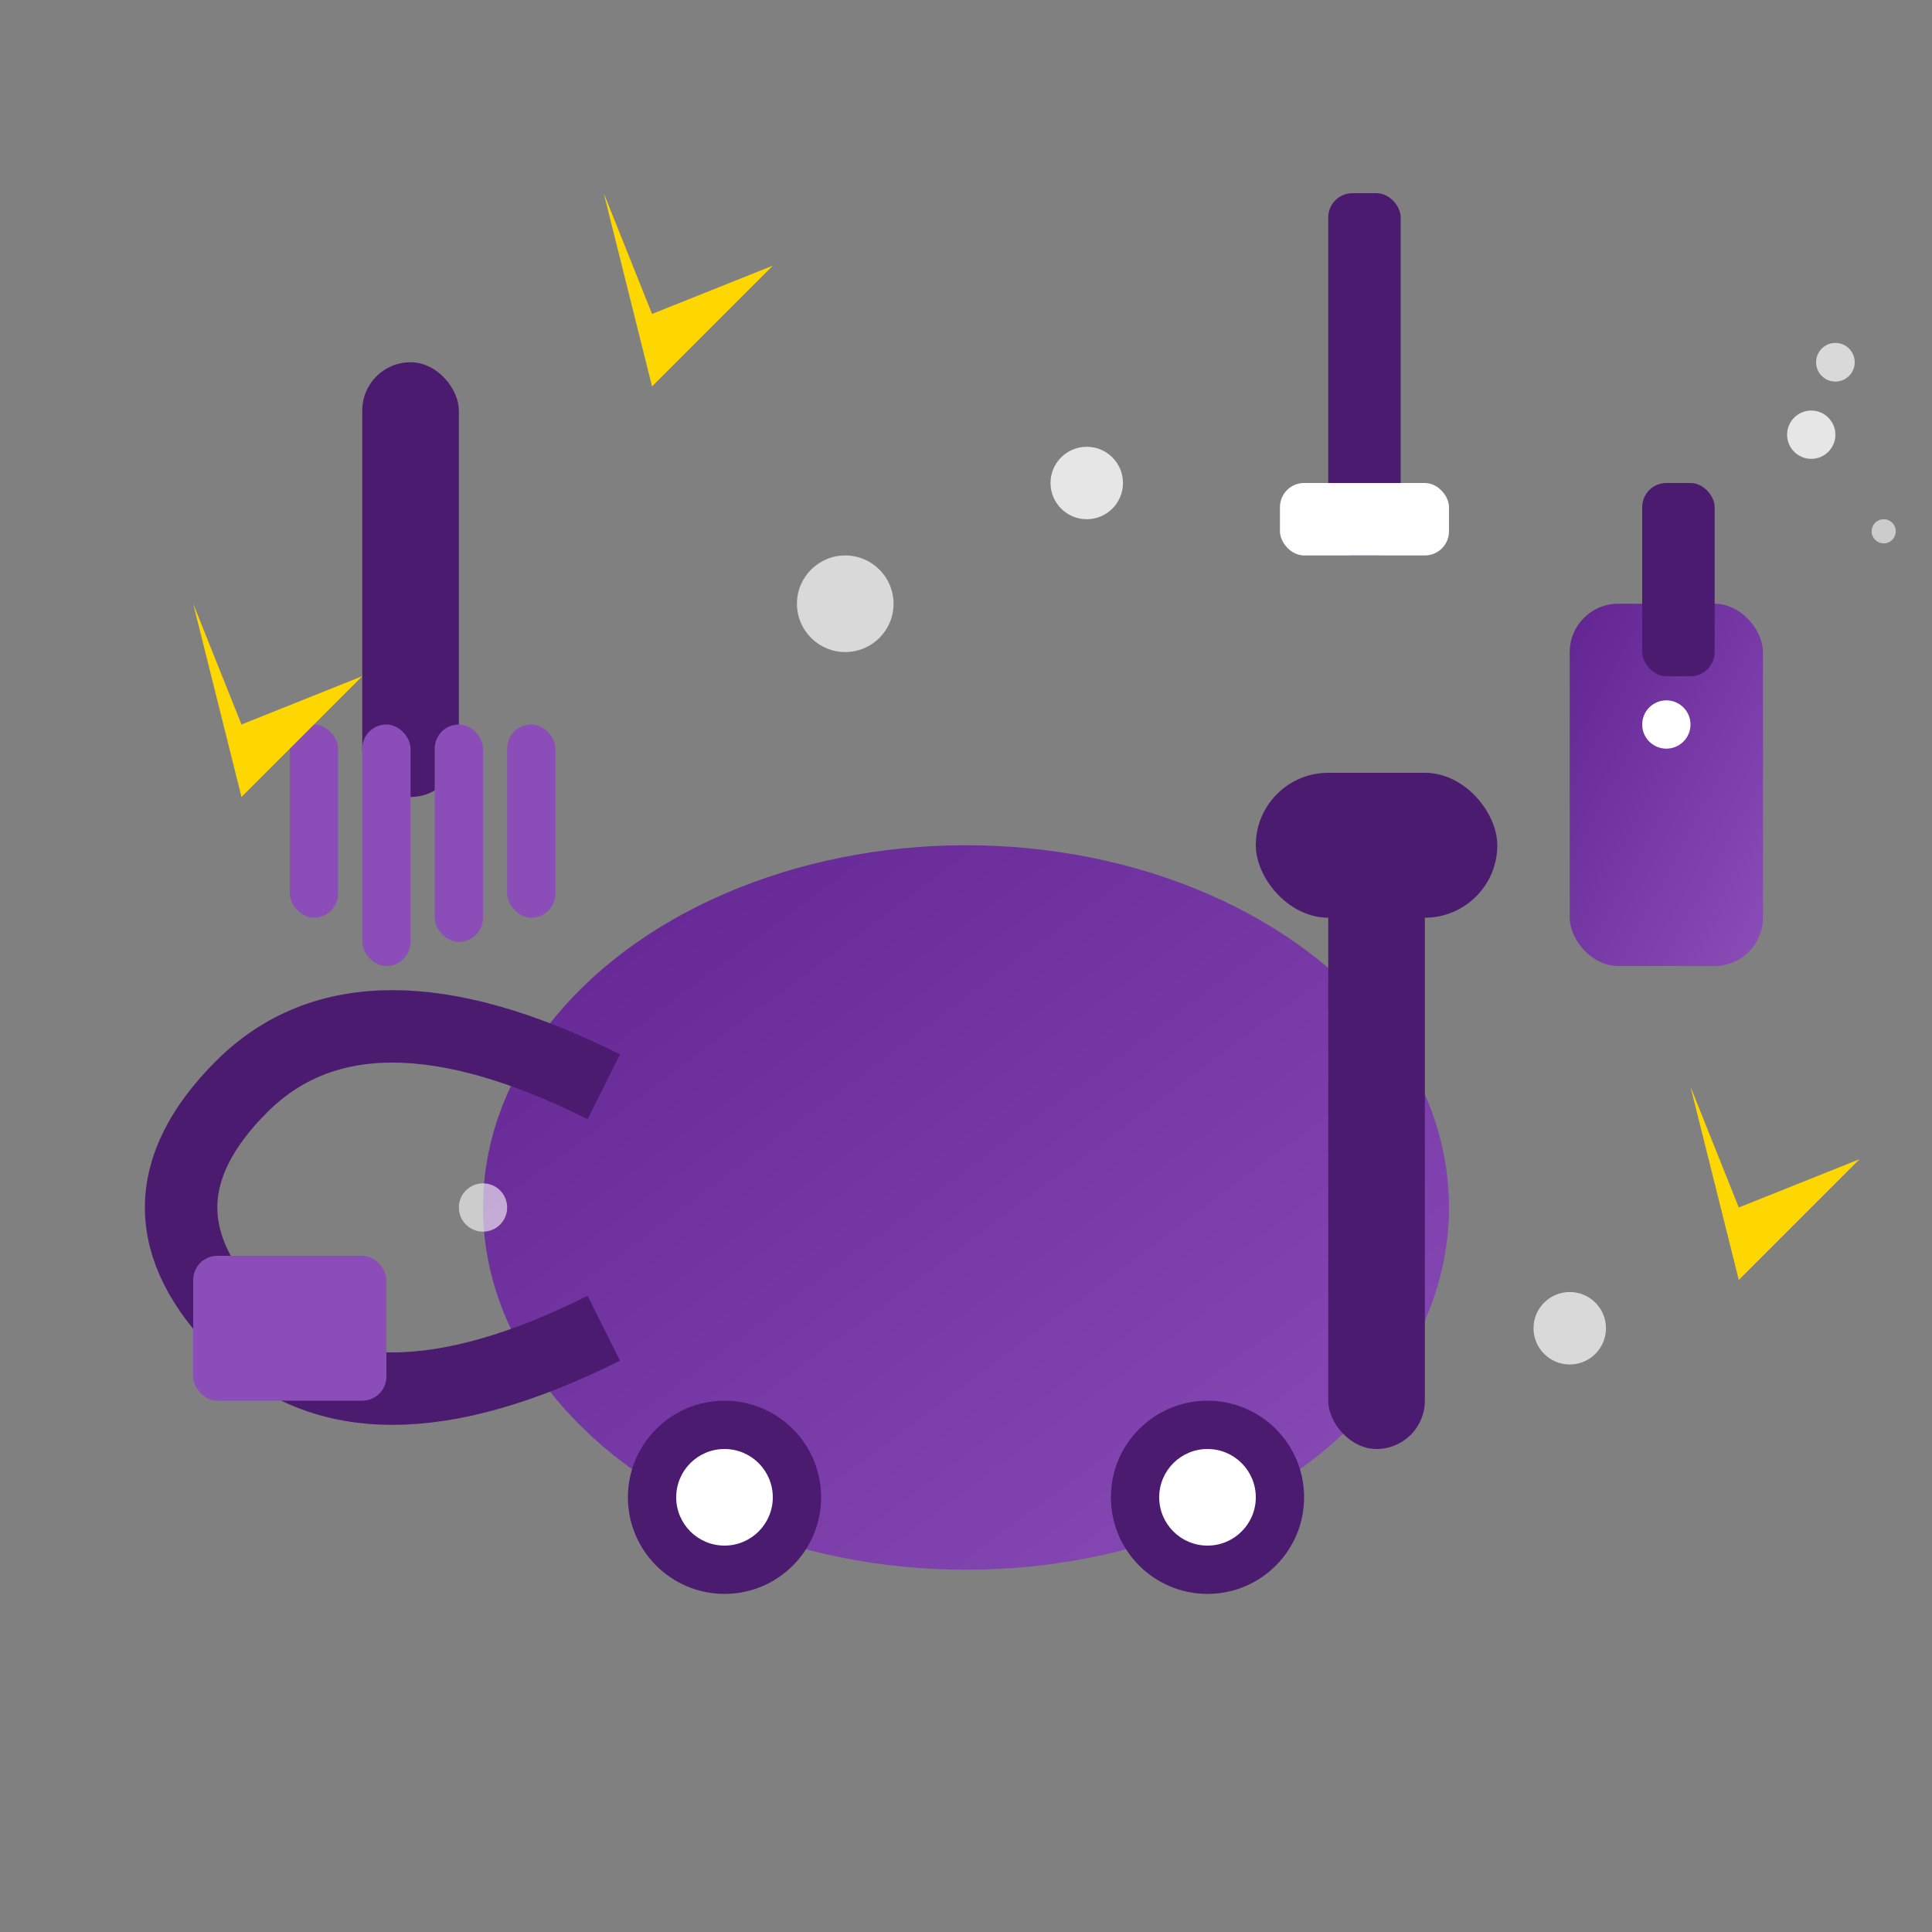 <svg width="80" height="80" viewBox="0 0 80 80" xmlns="http://www.w3.org/2000/svg">
  <rect x="0" y="0" width="80" height="80" fill="#808080" stroke="none"/>
  <defs>
    <linearGradient id="toolGrad" x1="0%" y1="0%" x2="100%" y2="100%">
      <stop offset="0%" style="stop-color:#622491;stop-opacity:1" />
      <stop offset="100%" style="stop-color:#8b4db8;stop-opacity:1" />
    </linearGradient>
  </defs>
  
  <!-- Vacuum cleaner body -->
  <ellipse cx="40" cy="50" rx="20" ry="15" fill="url(#toolGrad)"/>
  
  <!-- Vacuum handle -->
  <rect x="55" y="35" width="4" height="25" fill="#4a1b6f" rx="2"/>
  <rect x="52" y="32" width="10" height="6" fill="#4a1b6f" rx="3"/>
  
  <!-- Vacuum hose -->
  <path d="M25 45 Q15 40 10 45 Q5 50 10 55 Q15 60 25 55" stroke="#4a1b6f" stroke-width="3" fill="none"/>
  
  <!-- Vacuum nozzle -->
  <rect x="8" y="52" width="8" height="6" fill="#8b4db8" rx="1"/>
  
  <!-- Wheels -->
  <circle cx="30" cy="62" r="4" fill="#4a1b6f"/>
  <circle cx="50" cy="62" r="4" fill="#4a1b6f"/>
  <circle cx="30" cy="62" r="2" fill="#ffffff"/>
  <circle cx="50" cy="62" r="2" fill="#ffffff"/>
  
  <!-- Spray bottle -->
  <rect x="65" y="25" width="8" height="15" fill="url(#toolGrad)" rx="2"/>
  <rect x="68" y="20" width="3" height="8" fill="#4a1b6f" rx="1"/>
  <circle cx="69" cy="30" r="1" fill="#ffffff"/>
  
  <!-- Spray particles -->
  <circle cx="75" cy="18" r="1" fill="#ffffff" opacity="0.8"/>
  <circle cx="78" cy="22" r="0.5" fill="#ffffff" opacity="0.6"/>
  <circle cx="76" cy="15" r="0.8" fill="#ffffff" opacity="0.7"/>
  
  <!-- Cleaning brush -->
  <rect x="15" y="15" width="4" height="18" fill="#4a1b6f" rx="2"/>
  
  <!-- Brush bristles -->
  <rect x="12" y="30" width="2" height="8" fill="#8b4db8" rx="1"/>
  <rect x="15" y="30" width="2" height="10" fill="#8b4db8" rx="1"/>
  <rect x="18" y="30" width="2" height="9" fill="#8b4db8" rx="1"/>
  <rect x="21" y="30" width="2" height="8" fill="#8b4db8" rx="1"/>
  
  <!-- Window squeegee -->
  <rect x="55" y="8" width="3" height="15" fill="#4a1b6f" rx="1"/>
  <rect x="53" y="20" width="7" height="3" fill="#ffffff" rx="1"/>
  
  <!-- Sparkles and cleaning effects -->
  <path d="M25 8 L27 13 L32 11 L27 16 L25 8 Z" fill="#ffd700"/>
  <path d="M70 45 L72 50 L77 48 L72 53 L70 45 Z" fill="#ffd700"/>
  <path d="M8 25 L10 30 L15 28 L10 33 L8 25 Z" fill="#ffd700"/>
  
  <!-- Cleaning bubbles -->
  <circle cx="35" cy="25" r="2" fill="#ffffff" opacity="0.7"/>
  <circle cx="45" cy="20" r="1.5" fill="#ffffff" opacity="0.8"/>
  <circle cx="20" cy="50" r="1" fill="#ffffff" opacity="0.6"/>
  <circle cx="65" cy="55" r="1.5" fill="#ffffff" opacity="0.7"/>
</svg>
